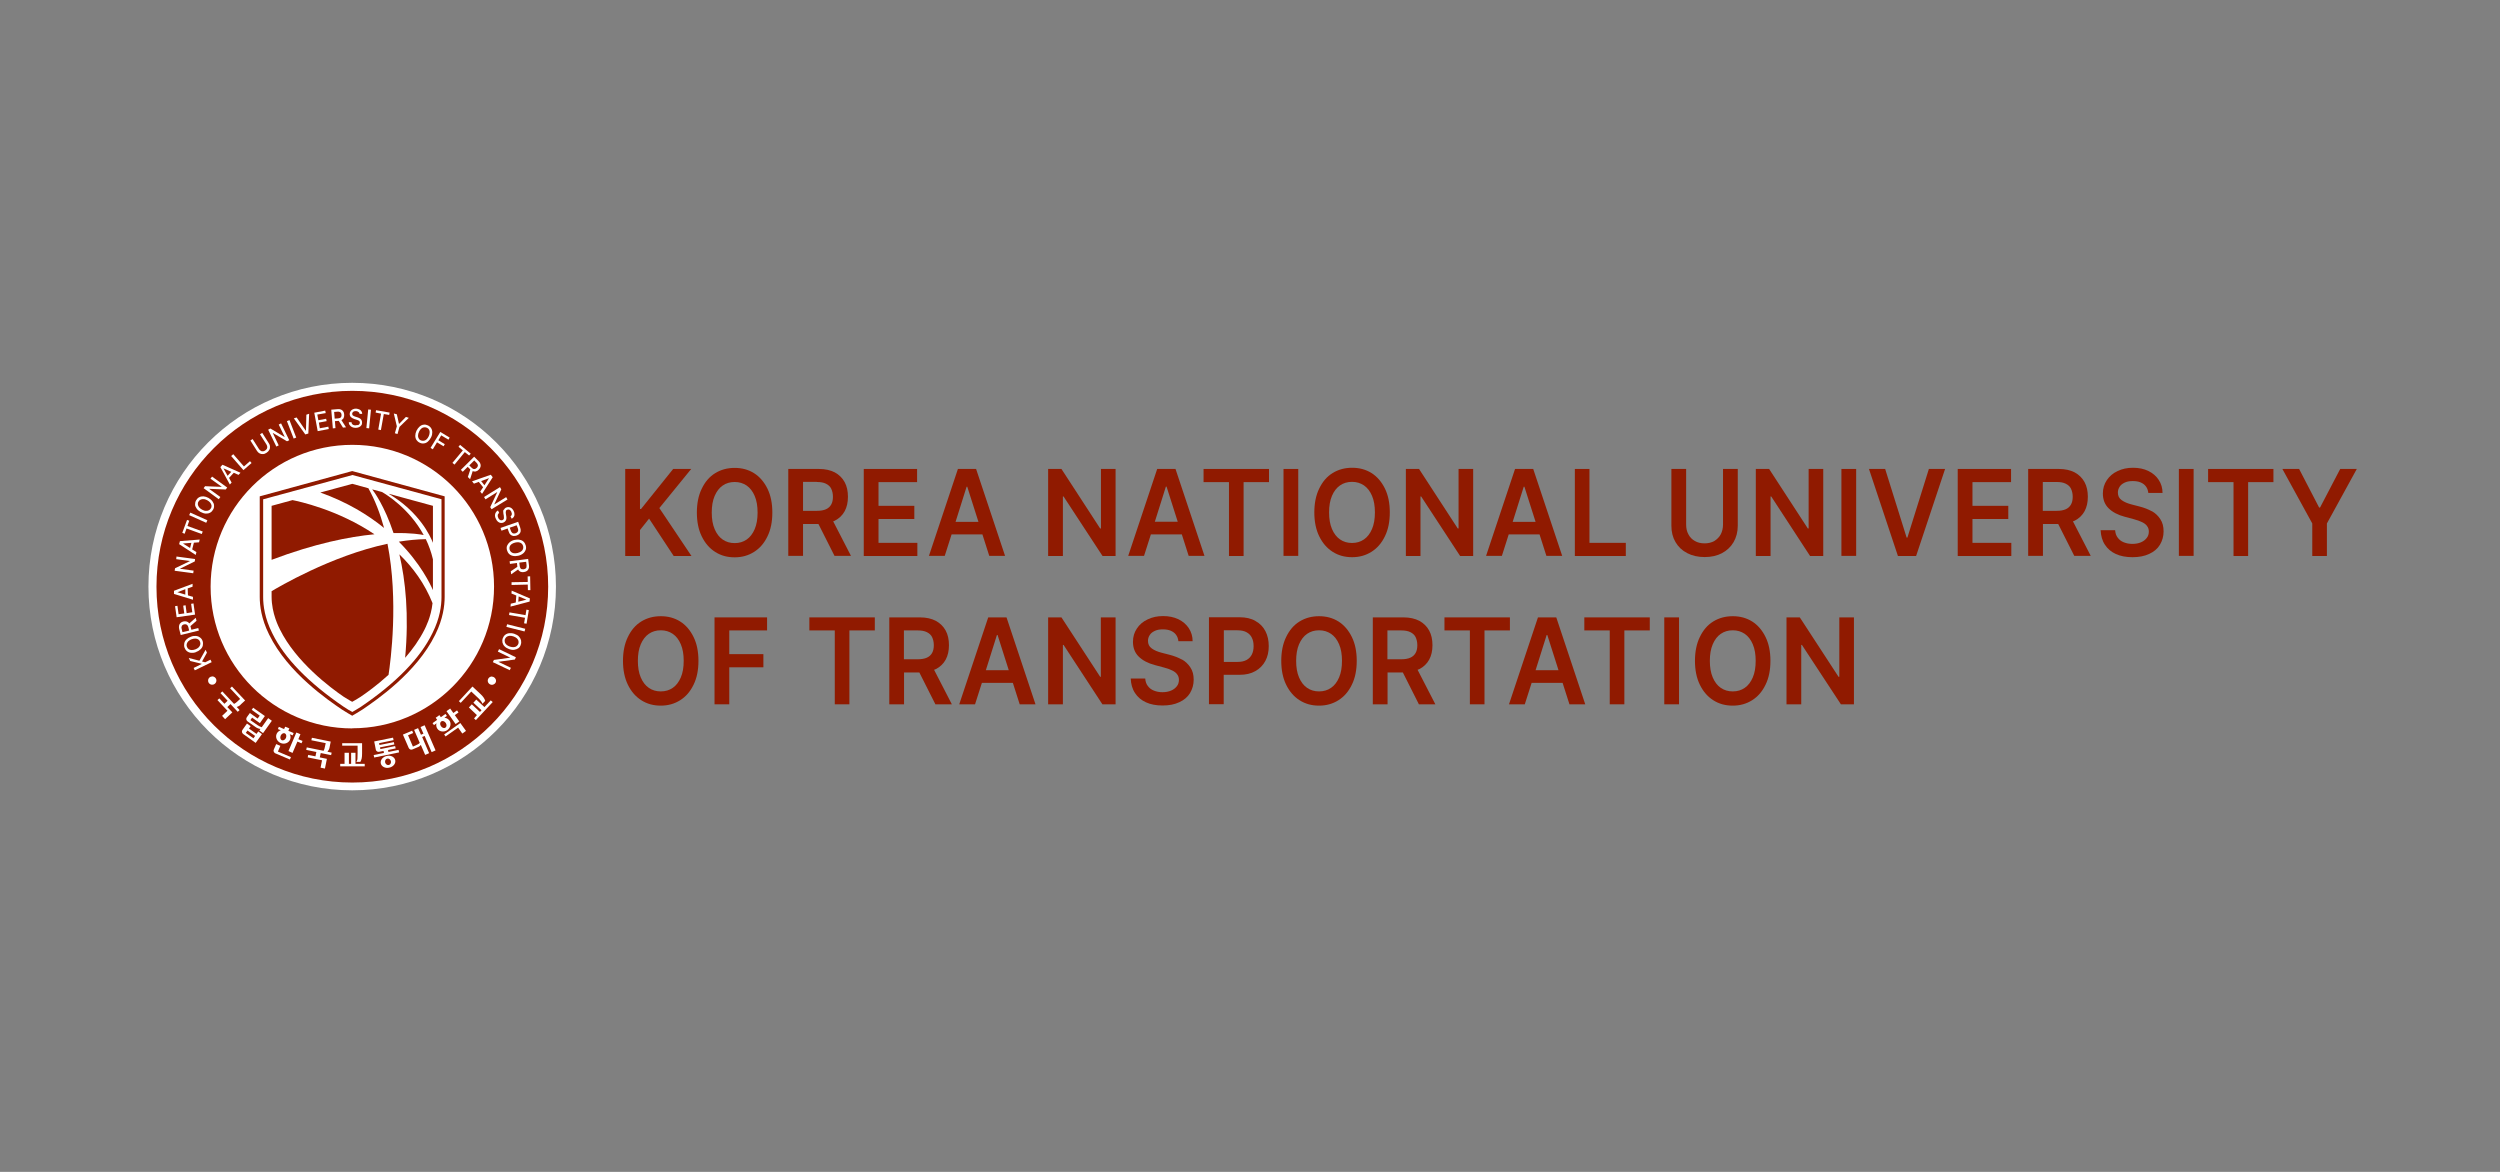 <svg width="320" height="150" viewBox="0 0 320 150" fill="none" xmlns="http://www.w3.org/2000/svg">
<rect x="0" y="0" width="320" height="150" fill="#808080" stroke="none"/>
<g clip-path="url(#clip0_34228_4672)">
<path d="M45.08 101.161C59.484 101.161 71.161 89.484 71.161 75.08C71.161 60.677 59.484 49 45.08 49C30.677 49 19 60.677 19 75.08C19 89.484 30.677 101.161 45.08 101.161Z" fill="white"/>
<path d="M45.081 91.619L44.98 91.552C44.98 91.552 44.204 91.113 43.749 90.81C42.046 89.646 36.854 86.14 34.46 81.251L34.426 81.183C33.448 79.211 33.246 77.508 33.246 76.412V63.532L45.081 60.295L56.916 63.532V76.412C56.916 77.508 56.713 79.211 55.736 81.183L55.702 81.251C53.308 86.14 48.115 89.646 46.413 90.81C45.958 91.113 45.216 91.535 45.182 91.552L45.081 91.619ZM33.684 63.903V76.446C33.684 77.491 33.887 79.127 34.831 81.015L34.864 81.082C36.416 84.252 39.501 87.404 44.002 90.472C44.339 90.709 44.862 91.012 45.098 91.13C45.317 90.995 45.84 90.709 46.194 90.472C50.695 87.421 53.78 84.252 55.331 81.082L55.365 81.015C56.309 79.127 56.511 77.491 56.511 76.446V63.903L45.115 60.801L33.718 63.903H33.684Z" fill="#901A00"/>
<path d="M54.234 68.489C52.38 65.066 49.396 63.262 48.89 62.976L47.643 62.639C47.845 62.892 49.21 64.729 50.374 68.236C52.65 68.185 53.948 68.421 54.251 68.489H54.234Z" fill="#901A00"/>
<path d="M47.12 62.487L45.097 61.931L41 63.043C44.406 64.257 47.086 65.892 49.16 67.578C48.671 65.775 48.013 64.038 47.137 62.47L47.12 62.487Z" fill="#901A00"/>
<path d="M51.049 69.332C53.864 72.164 55.095 74.811 55.415 75.536V71.591C55.196 70.647 54.876 69.787 54.505 69.011C53.375 69.028 52.212 69.146 51.066 69.332H51.049Z" fill="#901A00"/>
<path d="M55.416 69.483V64.746L49.734 63.195C53.663 65.504 55.095 68.64 55.416 69.483Z" fill="#901A00"/>
<path d="M49.599 69.602C42.333 71.153 35.505 75.232 34.764 75.671V76.362C34.764 78.553 35.708 80.307 35.826 80.56C37.883 84.741 42.316 88.045 44.002 89.191C44.407 89.461 45.081 89.832 45.081 89.832C45.081 89.832 45.756 89.461 46.16 89.191C46.936 88.669 48.284 87.691 49.734 86.376C50.004 84.589 51.032 76.868 49.599 69.602Z" fill="#901A00"/>
<path d="M37.478 64.004L34.764 64.746V71.658C40.293 69.568 44.71 68.691 47.93 68.388C43.193 65.201 38.152 64.156 37.478 64.021V64.004Z" fill="#901A00"/>
<path d="M51.115 70.933C51.908 74.305 52.363 78.705 51.857 84.201C52.818 83.105 53.695 81.874 54.352 80.559C54.453 80.34 55.178 78.992 55.364 77.204C54.369 74.693 52.852 72.636 51.115 70.95V70.933Z" fill="#901A00"/>
<path d="M45.098 50.028C31.24 50.028 20.029 61.239 20.029 75.097C20.029 88.955 31.257 100.166 45.098 100.166C58.939 100.166 70.167 88.938 70.167 75.097C70.167 61.256 58.939 50.028 45.098 50.028ZM45.098 93.237C35.084 93.237 26.958 85.111 26.958 75.097C26.958 65.083 35.067 56.94 45.098 56.94C55.129 56.94 63.238 65.066 63.238 75.08C63.238 85.094 55.112 93.22 45.098 93.22V93.237Z" fill="#901A00"/>
<path d="M30.801 90.186L31.374 89.663L29.688 87.876L29.452 88.095L30.734 89.461L30.396 89.781C30.396 89.781 30.245 89.916 30.177 89.966C30.093 90.017 30.026 90.068 29.958 90.101L28.458 88.5L28.222 88.719L29.132 89.697L28.727 90.085L28.07 89.393L27.834 89.612L29.115 90.978L28.424 91.635L28.812 92.057L29.739 91.18L29.098 90.506L29.503 90.118L30.43 91.113L30.666 90.894L30.295 90.489C30.295 90.489 30.447 90.455 30.548 90.388C30.649 90.337 30.734 90.27 30.801 90.203V90.186Z" fill="white"/>
<path d="M61.484 88.82L60.473 87.876L58.736 89.747L58.972 89.966L60.321 88.517L61.063 89.208C61.265 89.393 61.417 89.545 61.518 89.68C61.636 89.815 61.703 89.933 61.754 90.085L62.108 89.714C62.074 89.579 62.007 89.444 61.906 89.292C61.805 89.14 61.67 88.989 61.484 88.82Z" fill="white"/>
<path d="M62.007 90.506L60.962 89.545L60.591 89.95L61.636 90.91L61.434 91.13L60.389 90.152L60.018 90.556L61.046 91.534L60.675 91.956L60.911 92.175L63.069 89.865L62.816 89.646L62.007 90.506Z" fill="white"/>
<path d="M33.5 93.085C33.5 93.085 33.348 93.035 33.247 92.984C33.146 92.934 33.062 92.883 32.961 92.816L32.05 92.175L32.269 91.855L33.264 92.563L33.905 91.652L32.404 90.59L32.219 90.86L33.247 91.602L32.977 91.973L31.983 91.265L31.595 91.804C31.528 91.905 31.511 91.99 31.528 92.091C31.544 92.192 31.612 92.276 31.696 92.344L32.724 93.069C32.826 93.136 32.927 93.203 33.045 93.237C33.146 93.271 33.247 93.305 33.331 93.305L33.197 93.507L33.669 93.844L34.798 92.259L34.326 91.922L33.5 93.085Z" fill="white"/>
<path d="M32.842 93.945L31.864 93.254L32.084 92.951L31.612 92.613L31.038 93.422C30.971 93.507 30.954 93.608 30.971 93.709C30.988 93.81 31.055 93.894 31.14 93.962L32.724 95.091L33.533 93.962L33.061 93.625L32.842 93.928V93.945ZM32.438 94.501L31.46 93.81L31.679 93.507L32.657 94.198L32.438 94.501Z" fill="white"/>
<path d="M53.831 93.069L54.202 93.912L53.882 94.046L53.511 93.203L53.005 93.423L53.73 95.092C53.73 95.092 53.646 95.176 53.595 95.21C53.528 95.26 53.46 95.294 53.376 95.328L52.853 95.564L52.23 94.114L52.887 93.827L52.752 93.524L51.572 94.029L52.314 95.732C52.365 95.833 52.432 95.901 52.516 95.934C52.601 95.968 52.719 95.968 52.82 95.918L53.494 95.631C53.595 95.597 53.663 95.547 53.73 95.496C53.781 95.446 53.831 95.395 53.865 95.344L54.421 96.626L54.927 96.407L54.034 94.333L54.354 94.198L55.248 96.272L55.753 96.052L54.354 92.832L53.848 93.052L53.831 93.069Z" fill="white"/>
<path d="M58.316 92.681L58.788 92.344L58.214 91.534L58.687 91.197L58.501 90.927L58.029 91.265L57.624 90.691L57.152 91.029L58.316 92.681Z" fill="white"/>
<path d="M56.85 94.013L57.035 94.266L58.637 93.136L59.176 93.895L59.648 93.557L58.923 92.546L56.85 94.013Z" fill="white"/>
<path d="M57.506 92.209C57.355 92.007 57.135 91.889 56.883 91.872L57.203 91.636L57.017 91.383L56.427 91.804L56.242 91.534L55.77 91.872L55.955 92.141L55.365 92.563L55.551 92.816L55.871 92.58C55.804 92.816 55.837 93.069 55.989 93.288C56.259 93.676 56.832 93.743 57.253 93.456C57.675 93.153 57.793 92.597 57.523 92.209H57.506ZM57.017 93.136C56.849 93.254 56.596 93.17 56.444 92.951C56.292 92.731 56.309 92.462 56.478 92.344C56.647 92.226 56.899 92.31 57.051 92.529C57.203 92.748 57.186 93.018 57.017 93.136Z" fill="white"/>
<path d="M45.502 96.356H44.946V97.772H44.66V96.356H44.103V97.772H43.547V98.092H46.683V97.772H45.502V96.356Z" fill="white"/>
<path d="M45.756 97.081C45.756 97.25 45.689 97.401 45.621 97.519H46.127C46.195 97.401 46.245 97.266 46.296 97.081C46.33 96.912 46.346 96.693 46.346 96.457V95.126H43.801V95.446H45.773V96.407C45.773 96.677 45.773 96.879 45.756 97.064V97.081Z" fill="white"/>
<path d="M38.456 93.979L37.933 93.76L36.922 96.137L37.444 96.373L38.068 94.923L38.591 95.142L38.726 94.839L38.186 94.62L38.456 93.979Z" fill="white"/>
<path d="M37.58 93.827L36.906 93.541L37.04 93.237L36.501 93.018L36.366 93.322L35.692 93.035L35.574 93.322L35.945 93.473C35.709 93.541 35.506 93.709 35.405 93.945C35.22 94.384 35.456 94.906 35.928 95.109C36.4 95.311 36.939 95.109 37.125 94.687C37.226 94.451 37.209 94.198 37.091 93.979L37.462 94.131L37.58 93.844V93.827ZM36.602 94.451C36.501 94.687 36.265 94.822 36.08 94.754C35.894 94.67 35.827 94.417 35.928 94.165C36.029 93.928 36.265 93.794 36.45 93.861C36.636 93.945 36.703 94.198 36.602 94.451Z" fill="white"/>
<path d="M35.876 95.462L35.353 95.243L35.05 95.934C34.999 96.035 34.999 96.137 35.05 96.238C35.1 96.322 35.168 96.406 35.269 96.44L37.106 97.216L37.241 96.912L35.572 96.204L35.893 95.445L35.876 95.462Z" fill="white"/>
<path d="M42.08 95.985C42.131 95.884 42.164 95.783 42.181 95.682L42.333 94.923L39.922 94.434L39.855 94.754L41.692 95.125L41.591 95.581C41.574 95.682 41.541 95.766 41.524 95.867C41.49 95.951 41.456 96.036 41.423 96.103L39.265 95.665L39.197 95.985L40.495 96.255L40.377 96.811L39.45 96.626L39.383 96.946L41.22 97.317L41.035 98.261L41.591 98.379L41.844 97.132L40.934 96.946L41.052 96.39L42.384 96.659L42.451 96.339L41.911 96.221C41.911 96.221 42.013 96.103 42.063 96.002L42.08 95.985Z" fill="white"/>
<path d="M49.718 96.255L49.668 96.002L50.645 95.8L50.578 95.496L48.69 95.884L48.639 95.665L50.477 95.294L50.41 94.991L48.572 95.362L48.521 95.126L50.376 94.738L50.308 94.418L47.898 94.906L48.1 95.935C48.117 96.053 48.184 96.137 48.268 96.188C48.353 96.238 48.454 96.255 48.572 96.221L49.094 96.12L49.145 96.373L47.83 96.643L47.898 96.963L51.084 96.306L51.016 95.985L49.701 96.255H49.718Z" fill="white"/>
<path d="M49.514 96.76C49.009 96.862 48.655 97.283 48.739 97.705C48.823 98.126 49.312 98.379 49.818 98.261C50.324 98.16 50.678 97.738 50.593 97.317C50.509 96.895 50.02 96.642 49.514 96.76ZM49.751 97.924C49.548 97.957 49.346 97.806 49.295 97.587C49.245 97.35 49.38 97.131 49.582 97.098C49.784 97.064 49.986 97.216 50.037 97.435C50.088 97.671 49.953 97.89 49.751 97.924Z" fill="white"/>
<path d="M62.969 86.595C62.683 86.595 62.447 86.814 62.43 87.117C62.43 87.404 62.649 87.64 62.952 87.657C63.239 87.657 63.492 87.438 63.492 87.151C63.492 86.865 63.273 86.628 62.986 86.612L62.969 86.595Z" fill="white"/>
<path d="M27.143 86.595C26.857 86.595 26.621 86.848 26.638 87.135C26.638 87.421 26.89 87.657 27.177 87.64C27.464 87.64 27.7 87.387 27.7 87.101C27.7 86.814 27.447 86.578 27.16 86.578L27.143 86.595Z" fill="white"/>
<path d="M26.942 84.437L26.267 84.774L25.863 84.673L26.487 83.543L26.318 83.172L25.526 84.572L24.16 84.218L24.346 84.605L25.796 84.959L25.812 84.993L24.784 85.499L24.936 85.802L27.094 84.757L26.942 84.437Z" fill="white"/>
<path d="M25.121 83.442C25.357 83.358 25.542 83.24 25.694 83.088C25.846 82.936 25.93 82.785 25.964 82.599C25.997 82.414 25.997 82.228 25.93 82.043C25.863 81.857 25.761 81.706 25.61 81.605C25.458 81.487 25.289 81.419 25.087 81.402C24.885 81.385 24.666 81.402 24.43 81.503C24.194 81.588 24.008 81.706 23.856 81.857C23.705 82.009 23.62 82.161 23.587 82.346C23.553 82.532 23.553 82.717 23.62 82.903C23.688 83.088 23.789 83.24 23.941 83.358C24.092 83.476 24.261 83.543 24.463 83.56C24.666 83.577 24.885 83.56 25.121 83.459V83.442ZM23.924 82.785C23.873 82.667 23.873 82.532 23.907 82.414C23.941 82.296 24.008 82.178 24.109 82.076C24.21 81.975 24.362 81.891 24.531 81.824C24.716 81.756 24.868 81.739 25.02 81.739C25.171 81.739 25.289 81.79 25.39 81.857C25.492 81.925 25.559 82.026 25.61 82.161C25.66 82.279 25.66 82.414 25.627 82.532C25.593 82.65 25.525 82.768 25.424 82.869C25.323 82.97 25.171 83.054 25.003 83.122C24.817 83.189 24.666 83.206 24.514 83.206C24.362 83.206 24.244 83.156 24.143 83.088C24.042 83.021 23.974 82.919 23.924 82.785Z" fill="white"/>
<path d="M25.374 80.391L24.497 80.61L24.379 80.155C24.379 80.155 24.379 80.155 24.379 80.138L25.155 79.463L25.054 79.076L24.228 79.801C24.228 79.801 24.194 79.767 24.194 79.75C24.11 79.649 24.009 79.581 23.874 79.548C23.739 79.514 23.621 79.514 23.469 79.548C23.317 79.581 23.199 79.649 23.115 79.733C23.014 79.817 22.963 79.919 22.93 80.053C22.896 80.188 22.896 80.34 22.93 80.492L23.132 81.284L25.458 80.711L25.374 80.374V80.391ZM23.351 80.896L23.25 80.475C23.216 80.374 23.216 80.273 23.25 80.205C23.25 80.121 23.3 80.07 23.351 80.02C23.402 79.969 23.486 79.936 23.57 79.919C23.654 79.902 23.739 79.902 23.806 79.919C23.874 79.936 23.941 79.969 23.992 80.037C24.042 80.104 24.076 80.188 24.11 80.29L24.211 80.711L23.368 80.913L23.351 80.896Z" fill="white"/>
<path d="M24.767 77.238L24.463 77.289L24.615 78.368L23.89 78.486L23.755 77.474L23.451 77.525L23.586 78.519L22.861 78.621L22.71 77.542L22.406 77.592L22.609 79.008L24.969 78.671L24.767 77.238Z" fill="white"/>
<path d="M24.699 76.395L24.058 76.21L24.025 75.316L24.649 75.097V74.726L22.271 75.62V76.024L24.699 76.766V76.395ZM22.71 75.805L23.721 75.417V76.109L22.71 75.805Z" fill="white"/>
<path d="M24.783 73.04L23.047 72.804V72.787L24.935 71.86L24.969 71.557L22.591 71.236L22.558 71.573L24.294 71.809V71.826L22.406 72.737L22.355 73.057L24.733 73.377L24.783 73.04Z" fill="white"/>
<path d="M25.155 70.68L24.599 70.326L24.818 69.466L25.475 69.416L25.56 69.061L23.031 69.264L22.93 69.652L25.054 71.034L25.138 70.68H25.155ZM24.329 70.141L23.419 69.567L24.497 69.483L24.329 70.157V70.141Z" fill="white"/>
<path d="M23.873 67.646L25.829 68.354L25.947 68.033L23.991 67.325L24.227 66.651L23.941 66.55L23.334 68.202L23.637 68.32L23.873 67.646Z" fill="white"/>
<path d="M24.358 65.615L24.213 65.939L26.398 66.917L26.542 66.594L24.358 65.615Z" fill="white"/>
<path d="M25.694 65.538C25.913 65.656 26.115 65.724 26.334 65.741C26.537 65.741 26.722 65.724 26.891 65.623C27.059 65.538 27.177 65.403 27.278 65.235C27.38 65.066 27.413 64.881 27.396 64.695C27.396 64.51 27.312 64.341 27.194 64.173C27.076 64.004 26.907 63.869 26.688 63.734C26.469 63.617 26.25 63.549 26.048 63.532C25.845 63.532 25.66 63.549 25.491 63.65C25.323 63.734 25.205 63.869 25.104 64.038C25.003 64.207 24.969 64.392 24.969 64.578C24.969 64.763 25.053 64.931 25.171 65.1C25.289 65.269 25.458 65.403 25.677 65.538H25.694ZM25.407 64.207C25.474 64.089 25.559 64.004 25.677 63.954C25.795 63.903 25.913 63.869 26.065 63.886C26.216 63.886 26.368 63.954 26.537 64.038C26.705 64.122 26.823 64.24 26.924 64.358C27.009 64.476 27.059 64.594 27.076 64.712C27.076 64.83 27.076 64.948 26.992 65.066C26.924 65.184 26.84 65.269 26.722 65.319C26.604 65.37 26.486 65.403 26.334 65.387C26.183 65.387 26.031 65.319 25.862 65.235C25.694 65.151 25.576 65.033 25.474 64.915C25.39 64.797 25.34 64.679 25.323 64.561C25.323 64.443 25.323 64.325 25.407 64.207Z" fill="white"/>
<path d="M28.206 63.617L26.789 62.588L26.806 62.571L28.897 62.656L29.082 62.403L27.143 61.003L26.941 61.273L28.374 62.301L28.357 62.318L26.25 62.234L26.064 62.487L28.003 63.903L28.206 63.617Z" fill="white"/>
<path d="M29.638 61.762L29.318 61.172L29.925 60.514L30.532 60.784L30.785 60.514L28.475 59.486L28.205 59.789L29.419 62.015L29.672 61.745L29.638 61.762ZM28.627 59.958L29.604 60.396L29.132 60.902L28.61 59.958H28.627Z" fill="white"/>
<path d="M32.201 59.267L31.999 59.031L31.223 59.705L29.858 58.137L29.588 58.373L31.156 60.177L32.201 59.267Z" fill="white"/>
<path d="M33.229 58.036C33.364 58.104 33.499 58.137 33.667 58.12C33.819 58.12 33.971 58.053 34.123 57.952C34.274 57.851 34.392 57.733 34.46 57.598C34.544 57.463 34.578 57.311 34.561 57.176C34.561 57.025 34.51 56.873 34.409 56.738L33.566 55.406L33.279 55.592L34.106 56.89C34.156 56.974 34.19 57.075 34.207 57.176C34.207 57.278 34.207 57.362 34.156 57.446C34.106 57.53 34.038 57.598 33.937 57.665C33.836 57.733 33.752 57.767 33.65 57.767C33.549 57.767 33.465 57.767 33.381 57.699C33.296 57.648 33.229 57.581 33.161 57.497L32.335 56.199L32.049 56.384L32.892 57.716C32.976 57.851 33.094 57.969 33.229 58.036Z" fill="white"/>
<path d="M35.675 57.008L34.916 55.423H34.933L36.737 56.485L37.024 56.35L35.978 54.192L35.675 54.344L36.434 55.912L36.417 55.929L34.613 54.85L34.326 55.002L35.371 57.16L35.675 57.008Z" fill="white"/>
<path d="M37.055 53.778L36.725 53.905L37.588 56.138L37.918 56.01L37.055 53.778Z" fill="white"/>
<path d="M39.569 52.962L39.215 53.08L39.164 55.12H39.131L37.967 53.434L37.613 53.552L39.08 55.609L39.468 55.491L39.569 52.962Z" fill="white"/>
<path d="M42.081 54.917L42.03 54.614L40.935 54.816L40.817 54.091L41.811 53.906L41.744 53.602L40.749 53.788L40.614 53.063L41.693 52.877L41.626 52.557L40.227 52.827L40.665 55.187L42.081 54.917Z" fill="white"/>
<path d="M44.289 54.698L43.699 53.771C43.699 53.771 43.749 53.754 43.766 53.737C43.884 53.67 43.968 53.569 44.002 53.45C44.053 53.333 44.069 53.198 44.053 53.046C44.053 52.894 44.002 52.776 43.934 52.658C43.867 52.557 43.766 52.473 43.648 52.422C43.53 52.372 43.378 52.355 43.21 52.372L42.4 52.439L42.603 54.833L42.94 54.799L42.872 53.906L43.344 53.872C43.344 53.872 43.344 53.872 43.361 53.872L43.901 54.732L44.289 54.698ZM43.547 53.484C43.547 53.484 43.395 53.552 43.277 53.552L42.839 53.585L42.771 52.726L43.21 52.692C43.311 52.692 43.412 52.692 43.479 52.726C43.547 52.759 43.614 52.793 43.648 52.861C43.682 52.928 43.715 52.995 43.715 53.096C43.715 53.181 43.715 53.265 43.682 53.333C43.648 53.4 43.614 53.45 43.547 53.484Z" fill="white"/>
<path d="M45.738 54.395C45.738 54.395 45.57 54.445 45.486 54.445C45.401 54.445 45.317 54.428 45.233 54.395C45.165 54.361 45.098 54.327 45.064 54.26C45.014 54.209 44.997 54.125 44.997 54.041H44.643C44.643 54.175 44.676 54.31 44.761 54.411C44.828 54.513 44.929 54.597 45.047 54.664C45.165 54.732 45.317 54.749 45.486 54.766C45.654 54.766 45.806 54.749 45.941 54.681C46.076 54.631 46.16 54.546 46.244 54.445C46.328 54.344 46.345 54.226 46.345 54.091C46.345 53.956 46.312 53.838 46.261 53.754C46.194 53.653 46.126 53.586 46.025 53.535C45.924 53.484 45.823 53.434 45.705 53.4L45.486 53.333C45.367 53.299 45.266 53.248 45.199 53.198C45.115 53.147 45.081 53.063 45.081 52.962C45.081 52.894 45.098 52.827 45.148 52.776C45.182 52.726 45.233 52.675 45.317 52.658C45.384 52.624 45.469 52.608 45.553 52.624C45.637 52.624 45.721 52.641 45.789 52.675C45.856 52.709 45.907 52.742 45.958 52.793C45.991 52.844 46.025 52.911 46.025 52.978H46.362C46.362 52.861 46.328 52.742 46.261 52.641C46.194 52.54 46.109 52.456 45.991 52.405C45.873 52.355 45.738 52.321 45.587 52.304C45.435 52.304 45.3 52.321 45.165 52.389C45.047 52.439 44.946 52.523 44.879 52.624C44.811 52.726 44.761 52.844 44.761 52.978C44.761 53.147 44.811 53.265 44.912 53.383C45.014 53.484 45.165 53.569 45.351 53.636L45.62 53.72C45.705 53.754 45.789 53.771 45.856 53.805C45.924 53.838 45.958 53.872 46.008 53.923C46.059 53.973 46.059 54.024 46.059 54.091C46.059 54.175 46.042 54.243 45.991 54.294C45.941 54.344 45.89 54.395 45.806 54.428L45.738 54.395Z" fill="white"/>
<path d="M47.131 52.411L46.897 54.793L47.249 54.828L47.484 52.445L47.131 52.411Z" fill="white"/>
<path d="M48.419 54.985L48.756 55.052L49.127 52.995L49.819 53.113L49.869 52.81L48.133 52.506L48.082 52.81L48.773 52.945L48.419 54.985Z" fill="white"/>
<path d="M51.959 53.366L51.083 54.26L51.066 54.243L50.796 53.029L50.408 52.928L50.796 54.563L50.543 55.456L50.88 55.558L51.133 54.647L52.33 53.484L51.959 53.366Z" fill="white"/>
<path d="M53.729 56.671C53.915 56.755 54.084 56.789 54.269 56.755C54.454 56.738 54.623 56.654 54.775 56.519C54.926 56.384 55.061 56.215 55.179 55.98C55.297 55.743 55.331 55.541 55.331 55.339C55.331 55.137 55.28 54.951 55.179 54.799C55.078 54.648 54.943 54.53 54.758 54.445C54.572 54.361 54.404 54.327 54.218 54.361C54.033 54.378 53.864 54.462 53.713 54.597C53.561 54.732 53.426 54.901 53.308 55.137C53.207 55.356 53.156 55.575 53.156 55.777C53.156 55.98 53.207 56.165 53.308 56.317C53.409 56.468 53.544 56.586 53.729 56.671ZM53.628 55.271C53.713 55.103 53.797 54.968 53.915 54.867C54.033 54.766 54.134 54.715 54.269 54.698C54.387 54.681 54.505 54.698 54.64 54.749C54.758 54.799 54.859 54.884 54.91 54.985C54.977 55.086 55.011 55.221 54.994 55.373C54.994 55.524 54.943 55.676 54.876 55.845C54.791 56.013 54.707 56.148 54.589 56.249C54.471 56.35 54.37 56.401 54.235 56.418C54.117 56.435 53.982 56.418 53.864 56.367C53.746 56.317 53.645 56.232 53.595 56.114C53.527 56.013 53.493 55.878 53.51 55.727C53.51 55.575 53.561 55.423 53.645 55.255L53.628 55.271Z" fill="white"/>
<path d="M55.398 57.513L55.937 56.62L56.78 57.126L56.932 56.856L56.106 56.35L56.477 55.726L57.404 56.283L57.556 56.013L56.359 55.288L55.111 57.328L55.398 57.513Z" fill="white"/>
<path d="M58.18 59.469L59.495 57.868L60.051 58.306L60.254 58.07L58.888 56.94L58.686 57.193L59.242 57.648L57.91 59.25L58.18 59.469Z" fill="white"/>
<path d="M59.226 60.396L59.867 59.756L60.204 60.093L59.884 61.054L60.17 61.34L60.508 60.295C60.508 60.295 60.558 60.312 60.575 60.329C60.71 60.363 60.828 60.379 60.946 60.329C61.064 60.295 61.182 60.228 61.283 60.11C61.384 60.008 61.468 59.891 61.502 59.773C61.536 59.654 61.536 59.52 61.502 59.402C61.468 59.267 61.384 59.149 61.266 59.031L60.693 58.458L58.99 60.143L59.243 60.396H59.226ZM60.693 58.93L60.996 59.233C60.996 59.233 61.131 59.385 61.148 59.469C61.182 59.536 61.182 59.621 61.148 59.688C61.131 59.756 61.081 59.823 61.013 59.891C60.946 59.958 60.878 59.992 60.811 60.025C60.743 60.042 60.676 60.042 60.592 60.025C60.524 59.992 60.44 59.941 60.373 59.874L60.069 59.57L60.676 58.963L60.693 58.93Z" fill="white"/>
<path d="M60.658 61.913L61.282 61.678L61.838 62.369L61.467 62.925L61.703 63.212L63.069 61.087L62.816 60.767L60.422 61.61L60.658 61.897V61.913ZM62.597 61.205L62.007 62.116L61.585 61.576L62.597 61.205Z" fill="white"/>
<path d="M62.142 63.92L63.626 62.993L63.643 63.01L62.749 64.915L62.918 65.184L64.958 63.937L64.789 63.633L63.289 64.561L63.272 64.544L64.165 62.639L63.997 62.352L61.957 63.617L62.142 63.92Z" fill="white"/>
<path d="M64.451 65.235C64.401 65.37 64.401 65.538 64.434 65.741L64.485 66.01C64.485 66.112 64.502 66.179 64.502 66.263C64.502 66.331 64.502 66.398 64.468 66.449C64.434 66.499 64.401 66.533 64.333 66.567C64.266 66.6 64.198 66.6 64.131 66.6C64.064 66.6 63.996 66.55 63.929 66.499C63.861 66.449 63.811 66.381 63.777 66.28C63.743 66.196 63.709 66.112 63.709 66.044C63.709 65.96 63.709 65.892 63.743 65.825C63.777 65.757 63.828 65.707 63.895 65.656L63.743 65.336C63.608 65.403 63.524 65.488 63.457 65.606C63.389 65.707 63.355 65.842 63.355 65.977C63.355 66.112 63.389 66.263 63.474 66.415C63.541 66.567 63.642 66.701 63.743 66.786C63.844 66.87 63.962 66.921 64.097 66.938C64.215 66.938 64.35 66.938 64.468 66.87C64.586 66.82 64.67 66.735 64.738 66.634C64.805 66.533 64.822 66.432 64.822 66.331C64.822 66.23 64.822 66.112 64.788 65.993L64.755 65.774C64.738 65.656 64.721 65.538 64.755 65.454C64.755 65.353 64.822 65.285 64.923 65.252C64.991 65.218 65.041 65.218 65.109 65.218C65.176 65.218 65.227 65.252 65.294 65.302C65.362 65.353 65.395 65.42 65.446 65.505C65.48 65.589 65.496 65.656 65.513 65.741C65.513 65.808 65.513 65.876 65.48 65.943C65.446 66.01 65.395 66.044 65.345 66.095L65.496 66.398C65.615 66.347 65.699 66.263 65.766 66.162C65.834 66.061 65.867 65.943 65.851 65.808C65.851 65.673 65.817 65.538 65.749 65.403C65.682 65.269 65.598 65.15 65.496 65.066C65.395 64.982 65.277 64.931 65.159 64.915C65.041 64.898 64.906 64.915 64.788 64.965C64.637 65.032 64.552 65.134 64.502 65.269L64.451 65.235Z" fill="white"/>
<path d="M64.183 67.932L64.975 67.645L65.127 68.084C65.177 68.252 65.261 68.37 65.363 68.455C65.464 68.539 65.582 68.59 65.717 68.606C65.852 68.606 65.986 68.606 66.121 68.556C66.256 68.505 66.374 68.438 66.475 68.337C66.559 68.236 66.627 68.134 66.644 67.999C66.661 67.865 66.644 67.713 66.593 67.561L66.323 66.786L64.064 67.578L64.183 67.898V67.932ZM66.138 67.241L66.29 67.645C66.323 67.747 66.34 67.848 66.323 67.915C66.307 67.983 66.273 68.067 66.222 68.118C66.172 68.168 66.104 68.219 66.003 68.252C65.919 68.286 65.835 68.303 65.75 68.286C65.666 68.286 65.599 68.252 65.548 68.185C65.481 68.134 65.43 68.05 65.396 67.949L65.245 67.544L66.121 67.241H66.138Z" fill="white"/>
<path d="M65.85 69.112C65.615 69.163 65.412 69.264 65.244 69.399C65.092 69.534 64.974 69.686 64.906 69.854C64.839 70.023 64.839 70.208 64.89 70.41C64.94 70.596 65.024 70.764 65.159 70.899C65.294 71.034 65.463 71.118 65.665 71.152C65.867 71.203 66.087 71.186 66.339 71.135C66.575 71.085 66.778 70.984 66.946 70.849C67.115 70.714 67.216 70.562 67.284 70.394C67.351 70.225 67.351 70.04 67.3 69.837C67.25 69.652 67.165 69.483 67.031 69.348C66.896 69.213 66.727 69.129 66.525 69.096C66.323 69.045 66.103 69.062 65.85 69.112ZM66.963 69.905C66.997 70.04 66.98 70.158 66.946 70.276C66.896 70.394 66.828 70.495 66.71 70.579C66.592 70.663 66.441 70.731 66.255 70.781C66.07 70.832 65.901 70.832 65.766 70.815C65.615 70.781 65.496 70.731 65.412 70.647C65.328 70.562 65.26 70.461 65.227 70.326C65.193 70.191 65.21 70.073 65.244 69.955C65.294 69.837 65.362 69.736 65.48 69.652C65.598 69.567 65.749 69.5 65.935 69.45C66.12 69.399 66.289 69.399 66.424 69.416C66.575 69.45 66.693 69.5 66.778 69.584C66.862 69.669 66.93 69.77 66.963 69.905Z" fill="white"/>
<path d="M65.277 72.181L66.171 72.063L66.221 72.535C66.221 72.535 66.221 72.535 66.221 72.552L65.378 73.125L65.429 73.513L66.322 72.889C66.322 72.889 66.339 72.922 66.356 72.956C66.424 73.074 66.525 73.142 66.643 73.192C66.761 73.243 66.896 73.243 67.047 73.226C67.199 73.209 67.317 73.159 67.435 73.091C67.536 73.024 67.621 72.922 67.671 72.788C67.722 72.67 67.739 72.518 67.705 72.349L67.604 71.54L65.227 71.844L65.277 72.181ZM67.351 71.928L67.401 72.349C67.401 72.45 67.401 72.552 67.385 72.619C67.351 72.686 67.317 72.754 67.25 72.788C67.182 72.821 67.115 72.855 67.014 72.872C66.929 72.872 66.845 72.872 66.778 72.855C66.71 72.838 66.66 72.788 66.609 72.72C66.575 72.653 66.541 72.568 66.525 72.45L66.474 72.012L67.334 71.911L67.351 71.928Z" fill="white"/>
<path d="M67.554 74.49L65.481 74.524V74.878L67.554 74.827L67.571 75.535H67.891L67.858 73.765L67.537 73.782L67.554 74.49Z" fill="white"/>
<path d="M65.481 75.974L66.088 76.227L66.02 77.12L65.379 77.272L65.346 77.643L67.79 77.002L67.824 76.598L65.497 75.603L65.464 75.974H65.481ZM66.391 76.345L67.386 76.749L66.34 77.019L66.391 76.328V76.345Z" fill="white"/>
<path d="M67.267 78.739L65.211 78.385L65.16 78.722L67.2 79.076L67.082 79.784L67.402 79.835L67.689 78.098L67.385 78.031L67.267 78.739Z" fill="white"/>
<path d="M64.908 79.901L64.822 80.244L67.144 80.826L67.231 80.483L64.908 79.901Z" fill="white"/>
<path d="M66.424 81.47C66.273 81.318 66.087 81.217 65.851 81.133C65.615 81.048 65.396 81.031 65.194 81.048C64.991 81.065 64.823 81.133 64.671 81.251C64.519 81.369 64.418 81.52 64.351 81.706C64.283 81.891 64.283 82.077 64.317 82.262C64.368 82.448 64.452 82.599 64.604 82.751C64.755 82.903 64.941 83.004 65.177 83.088C65.413 83.173 65.632 83.206 65.834 83.173C66.037 83.139 66.205 83.071 66.357 82.97C66.509 82.852 66.61 82.701 66.66 82.515C66.728 82.33 66.728 82.144 66.694 81.959C66.644 81.773 66.559 81.622 66.408 81.47H66.424ZM66.357 82.397C66.306 82.515 66.239 82.616 66.138 82.701C66.037 82.785 65.919 82.819 65.767 82.835C65.615 82.835 65.463 82.835 65.278 82.768C65.093 82.701 64.958 82.633 64.84 82.532C64.739 82.431 64.654 82.33 64.621 82.195C64.587 82.077 64.587 81.959 64.621 81.824C64.671 81.706 64.739 81.605 64.84 81.52C64.941 81.453 65.059 81.402 65.211 81.385C65.362 81.385 65.514 81.385 65.7 81.453C65.885 81.52 66.02 81.588 66.138 81.689C66.239 81.79 66.323 81.891 66.357 82.009C66.391 82.127 66.391 82.245 66.357 82.38V82.397Z" fill="white"/>
<path d="M63.727 83.409L65.294 84.167V84.184L63.221 84.471L63.086 84.757L65.244 85.786L65.396 85.482L63.811 84.724V84.707L65.901 84.42L66.036 84.134L63.878 83.088L63.727 83.409Z" fill="white"/>
<path d="M81.918 67.848L83.081 66.382L86.233 71.169H88.509L84.396 65.033L88.475 60.026H86.166L82.052 65.151H81.918V60.026H80.029V71.169H81.918V67.848Z" fill="#901A00"/>
<path d="M96.516 60.566C95.791 60.11 94.965 59.891 94.038 59.891C93.11 59.891 92.284 60.11 91.543 60.566C90.801 61.021 90.245 61.678 89.823 62.555C89.401 63.415 89.199 64.443 89.199 65.606C89.199 66.769 89.401 67.798 89.823 68.658C90.245 69.517 90.801 70.175 91.543 70.647C92.284 71.119 93.094 71.338 94.038 71.338C94.982 71.338 95.791 71.102 96.516 70.647C97.241 70.192 97.814 69.534 98.236 68.658C98.657 67.798 98.859 66.786 98.859 65.606C98.859 64.426 98.657 63.415 98.236 62.555C97.814 61.695 97.241 61.021 96.516 60.566ZM96.6 67.73C96.347 68.32 96.01 68.759 95.572 69.062C95.133 69.366 94.628 69.517 94.038 69.517C93.448 69.517 92.942 69.366 92.504 69.062C92.065 68.759 91.728 68.32 91.475 67.73C91.222 67.14 91.104 66.432 91.104 65.606C91.104 64.78 91.222 64.072 91.475 63.482C91.728 62.892 92.065 62.454 92.504 62.15C92.942 61.847 93.448 61.695 94.038 61.695C94.628 61.695 95.117 61.847 95.572 62.15C96.01 62.454 96.347 62.892 96.6 63.482C96.853 64.072 96.971 64.78 96.971 65.606C96.971 66.432 96.853 67.14 96.6 67.73Z" fill="#901A00"/>
<path d="M104.761 67.073L106.818 71.153H108.925L106.649 66.736C106.649 66.736 106.784 66.685 106.852 66.651C107.408 66.365 107.829 65.96 108.116 65.438C108.403 64.915 108.537 64.291 108.537 63.583C108.537 62.875 108.403 62.234 108.116 61.712C107.829 61.189 107.408 60.768 106.852 60.464C106.295 60.178 105.621 60.026 104.828 60.026H100.9V71.153H102.789V67.073H104.744H104.761ZM104.559 61.695C105.031 61.695 105.419 61.762 105.722 61.914C106.025 62.066 106.261 62.268 106.396 62.555C106.531 62.841 106.615 63.178 106.615 63.583C106.615 63.988 106.548 64.308 106.396 64.578C106.245 64.847 106.025 65.05 105.722 65.185C105.419 65.32 105.031 65.387 104.559 65.387H102.789V61.678H104.542L104.559 61.695Z" fill="#901A00"/>
<path d="M117.422 69.484H112.449V66.432H117.034V64.746H112.449V61.712H117.388V60.026H110.561V71.169H117.422V69.484Z" fill="#901A00"/>
<path d="M121.787 68.405H125.749L126.626 71.153H128.649L124.94 60.026H122.613L118.904 71.153H120.927L121.804 68.405H121.787ZM123.726 62.302H123.81L125.243 66.803H122.31L123.726 62.302Z" fill="#901A00"/>
<path d="M140.922 67.646H140.821L135.865 60.026H134.162V71.169H136.05V63.549H136.135L141.125 71.169H142.794V60.026H140.922V67.646Z" fill="#901A00"/>
<path d="M148.121 60.026L144.412 71.153H146.435L147.312 68.405H151.274L152.15 71.153H154.173L150.464 60.026H148.138H148.121ZM147.818 66.786L149.234 62.285H149.318L150.751 66.786H147.818Z" fill="#901A00"/>
<path d="M154.055 61.712H157.308V71.169H159.18V61.712H162.433V60.026H154.055V61.712Z" fill="#901A00"/>
<path d="M166.177 60.026H164.289V71.153H166.177V60.026Z" fill="#901A00"/>
<path d="M177.271 68.641C177.692 67.781 177.894 66.769 177.894 65.589C177.894 64.409 177.692 63.398 177.271 62.538C176.849 61.678 176.276 61.004 175.551 60.548C174.826 60.093 174 59.874 173.073 59.874C172.146 59.874 171.32 60.093 170.578 60.548C169.836 61.004 169.28 61.661 168.858 62.538C168.437 63.398 168.234 64.426 168.234 65.589C168.234 66.752 168.437 67.781 168.858 68.641C169.28 69.5 169.836 70.158 170.578 70.63C171.32 71.102 172.129 71.321 173.073 71.321C174.017 71.321 174.826 71.085 175.551 70.63C176.276 70.175 176.849 69.517 177.271 68.641ZM175.618 67.713C175.366 68.303 175.028 68.742 174.59 69.045C174.152 69.349 173.646 69.5 173.056 69.5C172.466 69.5 171.96 69.349 171.522 69.045C171.084 68.742 170.746 68.303 170.493 67.713C170.241 67.123 170.123 66.415 170.123 65.589C170.123 64.763 170.241 64.055 170.493 63.465C170.746 62.875 171.084 62.437 171.522 62.133C171.96 61.83 172.466 61.678 173.056 61.678C173.646 61.678 174.135 61.83 174.59 62.133C175.028 62.437 175.366 62.875 175.618 63.465C175.871 64.055 175.989 64.763 175.989 65.589C175.989 66.415 175.871 67.123 175.618 67.713Z" fill="#901A00"/>
<path d="M181.822 63.549H181.907L186.897 71.169H188.566V60.026H186.695V67.646H186.594L181.637 60.026H179.951V71.169H181.822V63.549Z" fill="#901A00"/>
<path d="M193.1 68.405H197.061L197.938 71.153H199.961L196.252 60.026H193.926L190.217 71.153H192.24L193.116 68.405H193.1ZM195.038 62.302H195.123L196.556 66.803H193.622L195.038 62.302Z" fill="#901A00"/>
<path d="M208.104 69.484H203.451V60.026H201.58V71.169H208.104V69.484Z" fill="#901A00"/>
<path d="M220.394 70.816C221.035 70.478 221.541 70.006 221.895 69.399C222.249 68.792 222.434 68.084 222.434 67.309V60.026H220.546V67.14C220.546 67.612 220.445 68.017 220.26 68.388C220.074 68.742 219.787 69.028 219.433 69.248C219.079 69.45 218.658 69.551 218.186 69.551C217.714 69.551 217.292 69.45 216.938 69.248C216.584 69.045 216.298 68.759 216.112 68.388C215.91 68.017 215.826 67.612 215.826 67.14V60.026H213.938V67.292C213.938 68.084 214.106 68.776 214.46 69.382C214.814 69.989 215.303 70.461 215.961 70.799C216.601 71.136 217.343 71.304 218.203 71.304C219.063 71.304 219.787 71.136 220.428 70.799L220.394 70.816Z" fill="#901A00"/>
<path d="M233.376 71.169V60.026H231.504V67.646H231.403L226.447 60.026H224.744V71.169H226.632V63.549H226.717L231.69 71.169H233.376Z" fill="#901A00"/>
<path d="M237.589 60.026H235.701V71.153H237.589V60.026Z" fill="#901A00"/>
<path d="M244.149 68.809H244.048L241.3 60.026H239.227L242.935 71.169H245.262L248.971 60.026H246.897L244.149 68.809Z" fill="#901A00"/>
<path d="M252.476 66.432H257.062V64.746H252.476V61.712H257.416V60.026H250.588V71.169H257.449V69.484H252.476V66.432Z" fill="#901A00"/>
<path d="M265.559 66.651C266.115 66.365 266.536 65.96 266.823 65.438C267.11 64.915 267.244 64.291 267.244 63.583C267.244 62.875 267.11 62.234 266.823 61.712C266.536 61.189 266.115 60.768 265.559 60.464C265.002 60.178 264.328 60.026 263.536 60.026H259.607V71.153H261.496V67.073H263.451L265.508 71.153H267.615L265.339 66.736C265.339 66.736 265.474 66.685 265.542 66.651H265.559ZM261.496 61.695H263.249C263.721 61.695 264.109 61.762 264.412 61.914C264.716 62.066 264.952 62.268 265.087 62.555C265.221 62.841 265.306 63.178 265.306 63.583C265.306 63.988 265.238 64.308 265.087 64.578C264.935 64.847 264.716 65.05 264.412 65.185C264.109 65.32 263.721 65.387 263.249 65.387H261.479V61.678L261.496 61.695Z" fill="#901A00"/>
<path d="M275.422 65.437C274.967 65.184 274.444 64.982 273.854 64.831L272.876 64.578C272.337 64.443 271.899 64.257 271.578 64.021C271.241 63.785 271.089 63.465 271.089 63.044C271.089 62.757 271.174 62.521 271.325 62.285C271.477 62.049 271.696 61.897 271.983 61.762C272.269 61.627 272.607 61.577 272.994 61.577C273.382 61.577 273.702 61.627 273.989 61.745C274.276 61.863 274.512 62.032 274.68 62.268C274.849 62.487 274.95 62.774 274.984 63.094H276.804C276.804 62.47 276.636 61.914 276.316 61.425C275.995 60.936 275.557 60.565 274.984 60.279C274.411 60.009 273.77 59.874 273.028 59.874C272.286 59.874 271.646 60.009 271.056 60.295C270.466 60.565 270.01 60.953 269.673 61.459C269.336 61.965 269.167 62.521 269.167 63.161C269.167 63.937 269.403 64.561 269.892 65.05C270.381 65.539 271.072 65.909 271.966 66.145L273.163 66.466C273.584 66.584 273.922 66.702 274.191 66.837C274.461 66.972 274.68 67.123 274.815 67.326C274.967 67.511 275.051 67.747 275.051 68.034C275.051 68.354 274.967 68.624 274.781 68.86C274.596 69.096 274.36 69.281 274.04 69.416C273.719 69.551 273.348 69.618 272.944 69.618C272.539 69.618 272.185 69.551 271.848 69.416C271.511 69.281 271.275 69.096 271.072 68.826C270.87 68.573 270.769 68.253 270.735 67.865H268.881C268.915 68.59 269.083 69.214 269.437 69.736C269.774 70.259 270.246 70.647 270.836 70.916C271.427 71.186 272.135 71.321 272.961 71.321C273.787 71.321 274.495 71.186 275.102 70.9C275.692 70.63 276.164 70.242 276.467 69.736C276.771 69.231 276.939 68.657 276.939 68.017C276.939 67.393 276.804 66.87 276.518 66.449C276.231 66.011 275.877 65.673 275.422 65.421V65.437Z" fill="#901A00"/>
<path d="M280.783 60.026H278.895V71.153H280.783V60.026Z" fill="#901A00"/>
<path d="M282.637 61.712H285.89V71.169H287.762V61.712H290.999V60.026H282.637V61.712Z" fill="#901A00"/>
<path d="M299.546 60.026L296.966 64.966H296.848L294.286 60.026H292.145L295.971 67.005V71.169H297.843V67.005L301.67 60.026H299.546Z" fill="#901A00"/>
<path d="M87.059 79.548C86.334 79.093 85.508 78.874 84.581 78.874C83.653 78.874 82.827 79.093 82.085 79.548C81.344 80.004 80.787 80.661 80.366 81.538C79.945 82.397 79.742 83.426 79.742 84.589C79.742 85.752 79.945 86.781 80.366 87.641C80.787 88.5 81.344 89.158 82.085 89.63C82.827 90.102 83.637 90.321 84.581 90.321C85.525 90.321 86.334 90.085 87.059 89.63C87.784 89.175 88.357 88.517 88.778 87.641C89.2 86.781 89.402 85.769 89.402 84.589C89.402 83.409 89.2 82.397 88.778 81.538C88.357 80.678 87.784 80.004 87.059 79.548ZM87.143 86.713C86.89 87.303 86.553 87.742 86.115 88.045C85.677 88.349 85.171 88.5 84.581 88.5C83.991 88.5 83.485 88.349 83.046 88.045C82.608 87.742 82.271 87.303 82.018 86.713C81.765 86.123 81.647 85.415 81.647 84.589C81.647 83.763 81.765 83.055 82.018 82.465C82.271 81.875 82.608 81.436 83.046 81.133C83.485 80.83 83.991 80.678 84.581 80.678C85.171 80.678 85.66 80.83 86.115 81.133C86.553 81.436 86.89 81.875 87.143 82.465C87.396 83.055 87.514 83.763 87.514 84.589C87.514 85.415 87.396 86.123 87.143 86.713Z" fill="#901A00"/>
<path d="M91.459 90.152H93.347V85.415H97.714V83.729H93.347V80.694H98.186V79.025H91.459V90.152Z" fill="#901A00"/>
<path d="M103.598 80.694H106.851V90.152H108.723V80.694H111.976V79.025H103.598V80.694Z" fill="#901A00"/>
<path d="M119.781 85.651C120.338 85.364 120.759 84.96 121.046 84.437C121.332 83.914 121.467 83.291 121.467 82.583C121.467 81.874 121.332 81.234 121.046 80.711C120.759 80.189 120.338 79.767 119.781 79.464C119.225 79.177 118.551 79.025 117.758 79.025H113.83V90.152H115.718V86.072H117.674L119.731 90.152H121.838L119.562 85.735C119.562 85.735 119.697 85.685 119.764 85.651H119.781ZM115.718 80.694H117.472C117.944 80.694 118.331 80.762 118.635 80.914C118.938 81.065 119.174 81.268 119.309 81.554C119.444 81.841 119.528 82.178 119.528 82.583C119.528 82.987 119.461 83.308 119.309 83.577C119.157 83.847 118.938 84.049 118.635 84.184C118.331 84.319 117.944 84.386 117.472 84.386H115.701V80.677L115.718 80.694Z" fill="#901A00"/>
<path d="M126.492 79.025L122.783 90.152H124.806L125.683 87.404H129.645L130.521 90.152H132.544L128.835 79.025H126.509H126.492ZM126.189 85.786L127.605 81.284H127.689L129.122 85.786H126.189Z" fill="#901A00"/>
<path d="M140.906 86.629H140.821L135.865 79.025H134.162V90.152H136.05V82.549H136.135L141.108 90.152H142.794V79.025H140.906V86.629Z" fill="#901A00"/>
<path d="M151.274 84.42C150.818 84.167 150.296 83.965 149.706 83.813L148.728 83.561C148.188 83.426 147.75 83.24 147.43 83.004C147.093 82.768 146.941 82.448 146.941 82.026C146.941 81.74 147.025 81.504 147.177 81.268C147.329 81.032 147.548 80.88 147.834 80.745C148.121 80.61 148.458 80.56 148.846 80.56C149.234 80.56 149.554 80.61 149.841 80.728C150.127 80.846 150.363 81.015 150.532 81.251C150.7 81.47 150.802 81.757 150.835 82.077H152.656C152.656 81.453 152.487 80.897 152.167 80.408C151.847 79.919 151.408 79.548 150.835 79.261C150.262 78.992 149.621 78.857 148.88 78.857C148.138 78.857 147.497 78.992 146.907 79.278C146.317 79.548 145.862 79.936 145.525 80.442C145.188 80.947 145.019 81.504 145.019 82.144C145.019 82.92 145.255 83.544 145.744 84.033C146.233 84.522 146.924 84.892 147.818 85.128L149.015 85.449C149.436 85.567 149.773 85.685 150.043 85.82C150.313 85.954 150.532 86.106 150.667 86.308C150.818 86.494 150.903 86.73 150.903 87.017C150.903 87.337 150.818 87.607 150.633 87.843C150.448 88.079 150.211 88.264 149.891 88.399C149.571 88.534 149.2 88.601 148.795 88.601C148.391 88.601 148.037 88.534 147.7 88.399C147.362 88.264 147.126 88.079 146.924 87.809C146.722 87.556 146.621 87.236 146.587 86.848H144.732C144.766 87.573 144.935 88.197 145.289 88.719C145.626 89.242 146.098 89.63 146.688 89.899C147.278 90.169 147.986 90.304 148.812 90.304C149.638 90.304 150.346 90.169 150.953 89.882C151.543 89.613 152.015 89.225 152.319 88.719C152.622 88.213 152.791 87.64 152.791 87C152.791 86.376 152.656 85.853 152.369 85.432C152.083 84.993 151.729 84.656 151.274 84.403V84.42Z" fill="#901A00"/>
<path d="M160.697 79.481C160.141 79.16 159.467 79.009 158.674 79.009H154.746V90.135H156.634V86.376H158.657C159.45 86.376 160.124 86.224 160.68 85.904C161.237 85.6 161.658 85.162 161.962 84.606C162.265 84.049 162.4 83.409 162.4 82.701C162.4 81.993 162.265 81.352 161.978 80.796C161.692 80.24 161.27 79.801 160.714 79.498L160.697 79.481ZM160.242 83.763C160.09 84.066 159.871 84.302 159.568 84.471C159.264 84.64 158.876 84.724 158.421 84.724H156.651V80.678H158.404C158.876 80.678 159.264 80.762 159.568 80.931C159.871 81.099 160.107 81.335 160.242 81.639C160.394 81.942 160.461 82.296 160.461 82.701C160.461 83.106 160.394 83.46 160.242 83.763Z" fill="#901A00"/>
<path d="M171.319 79.548C170.594 79.093 169.768 78.874 168.84 78.874C167.913 78.874 167.087 79.093 166.345 79.548C165.604 80.004 165.047 80.661 164.626 81.538C164.204 82.397 164.002 83.426 164.002 84.589C164.002 85.752 164.204 86.781 164.626 87.641C165.047 88.5 165.604 89.158 166.345 89.63C167.087 90.102 167.896 90.321 168.84 90.321C169.784 90.321 170.594 90.085 171.319 89.63C172.044 89.175 172.617 88.517 173.038 87.641C173.46 86.781 173.662 85.769 173.662 84.589C173.662 83.409 173.46 82.397 173.038 81.538C172.617 80.678 172.044 80.004 171.319 79.548ZM171.403 86.713C171.15 87.303 170.813 87.742 170.375 88.045C169.936 88.349 169.43 88.5 168.84 88.5C168.25 88.5 167.745 88.349 167.306 88.045C166.868 87.742 166.531 87.303 166.278 86.713C166.025 86.123 165.907 85.415 165.907 84.589C165.907 83.763 166.025 83.055 166.278 82.465C166.531 81.875 166.868 81.436 167.306 81.133C167.745 80.83 168.25 80.678 168.84 80.678C169.43 80.678 169.919 80.83 170.375 81.133C170.813 81.436 171.15 81.875 171.403 82.465C171.656 83.055 171.774 83.763 171.774 84.589C171.774 85.415 171.656 86.123 171.403 86.713Z" fill="#901A00"/>
<path d="M181.67 85.651C182.226 85.364 182.648 84.96 182.934 84.437C183.221 83.914 183.356 83.291 183.356 82.583C183.356 81.874 183.221 81.234 182.934 80.711C182.648 80.189 182.226 79.767 181.67 79.464C181.114 79.177 180.439 79.025 179.647 79.025H175.719V90.152H177.607V86.072H179.563L181.619 90.152H183.727L181.451 85.735C181.451 85.735 181.586 85.685 181.653 85.651H181.67ZM177.607 80.694H179.36C179.832 80.694 180.22 80.762 180.523 80.914C180.827 81.065 181.063 81.268 181.198 81.554C181.333 81.841 181.417 82.178 181.417 82.583C181.417 82.987 181.35 83.308 181.198 83.577C181.046 83.847 180.827 84.049 180.523 84.184C180.22 84.319 179.832 84.386 179.36 84.386H177.59V80.677L177.607 80.694Z" fill="#901A00"/>
<path d="M193.269 79.025H184.891V80.694H188.144V90.152H190.016V80.694H193.269V79.025Z" fill="#901A00"/>
<path d="M196.859 79.025L193.15 90.152H195.173L196.05 87.404H200.012L200.889 90.152H202.912L199.203 79.025H196.876H196.859ZM196.556 85.786L197.972 81.284H198.056L199.489 85.786H196.556Z" fill="#901A00"/>
<path d="M202.793 80.694H206.047V90.152H207.918V80.694H211.172V79.025H202.793V80.694Z" fill="#901A00"/>
<path d="M214.916 79.025H213.027V90.152H214.916V79.025Z" fill="#901A00"/>
<path d="M224.272 79.548C223.547 79.093 222.721 78.874 221.794 78.874C220.866 78.874 220.04 79.093 219.298 79.548C218.557 80.004 218 80.661 217.579 81.538C217.157 82.397 216.955 83.426 216.955 84.589C216.955 85.752 217.157 86.781 217.579 87.641C218 88.5 218.557 89.158 219.298 89.63C220.04 90.102 220.849 90.321 221.794 90.321C222.738 90.321 223.547 90.085 224.272 89.63C224.997 89.175 225.57 88.517 225.991 87.641C226.413 86.781 226.615 85.769 226.615 84.589C226.615 83.409 226.413 82.397 225.991 81.538C225.57 80.678 224.997 80.004 224.272 79.548ZM224.356 86.713C224.103 87.303 223.766 87.742 223.328 88.045C222.889 88.349 222.384 88.5 221.794 88.5C221.203 88.5 220.698 88.349 220.259 88.045C219.821 87.742 219.484 87.303 219.231 86.713C218.978 86.123 218.86 85.415 218.86 84.589C218.86 83.763 218.978 83.055 219.231 82.465C219.484 81.875 219.821 81.436 220.259 81.133C220.698 80.83 221.203 80.678 221.794 80.678C222.384 80.678 222.872 80.83 223.328 81.133C223.766 81.436 224.103 81.875 224.356 82.465C224.609 83.055 224.727 83.763 224.727 84.589C224.727 85.415 224.609 86.123 224.356 86.713Z" fill="#901A00"/>
<path d="M235.432 86.629H235.331L230.375 79.025H228.672V90.152H230.56V82.549H230.644L235.635 90.152H237.304V79.025H235.432V86.629Z" fill="#901A00"/>
</g>
<defs>
<clipPath id="clip0_34228_4672">
<rect width="282.67" height="52.178" fill="white" transform="translate(19 49)"/>
</clipPath>
</defs>
</svg>
